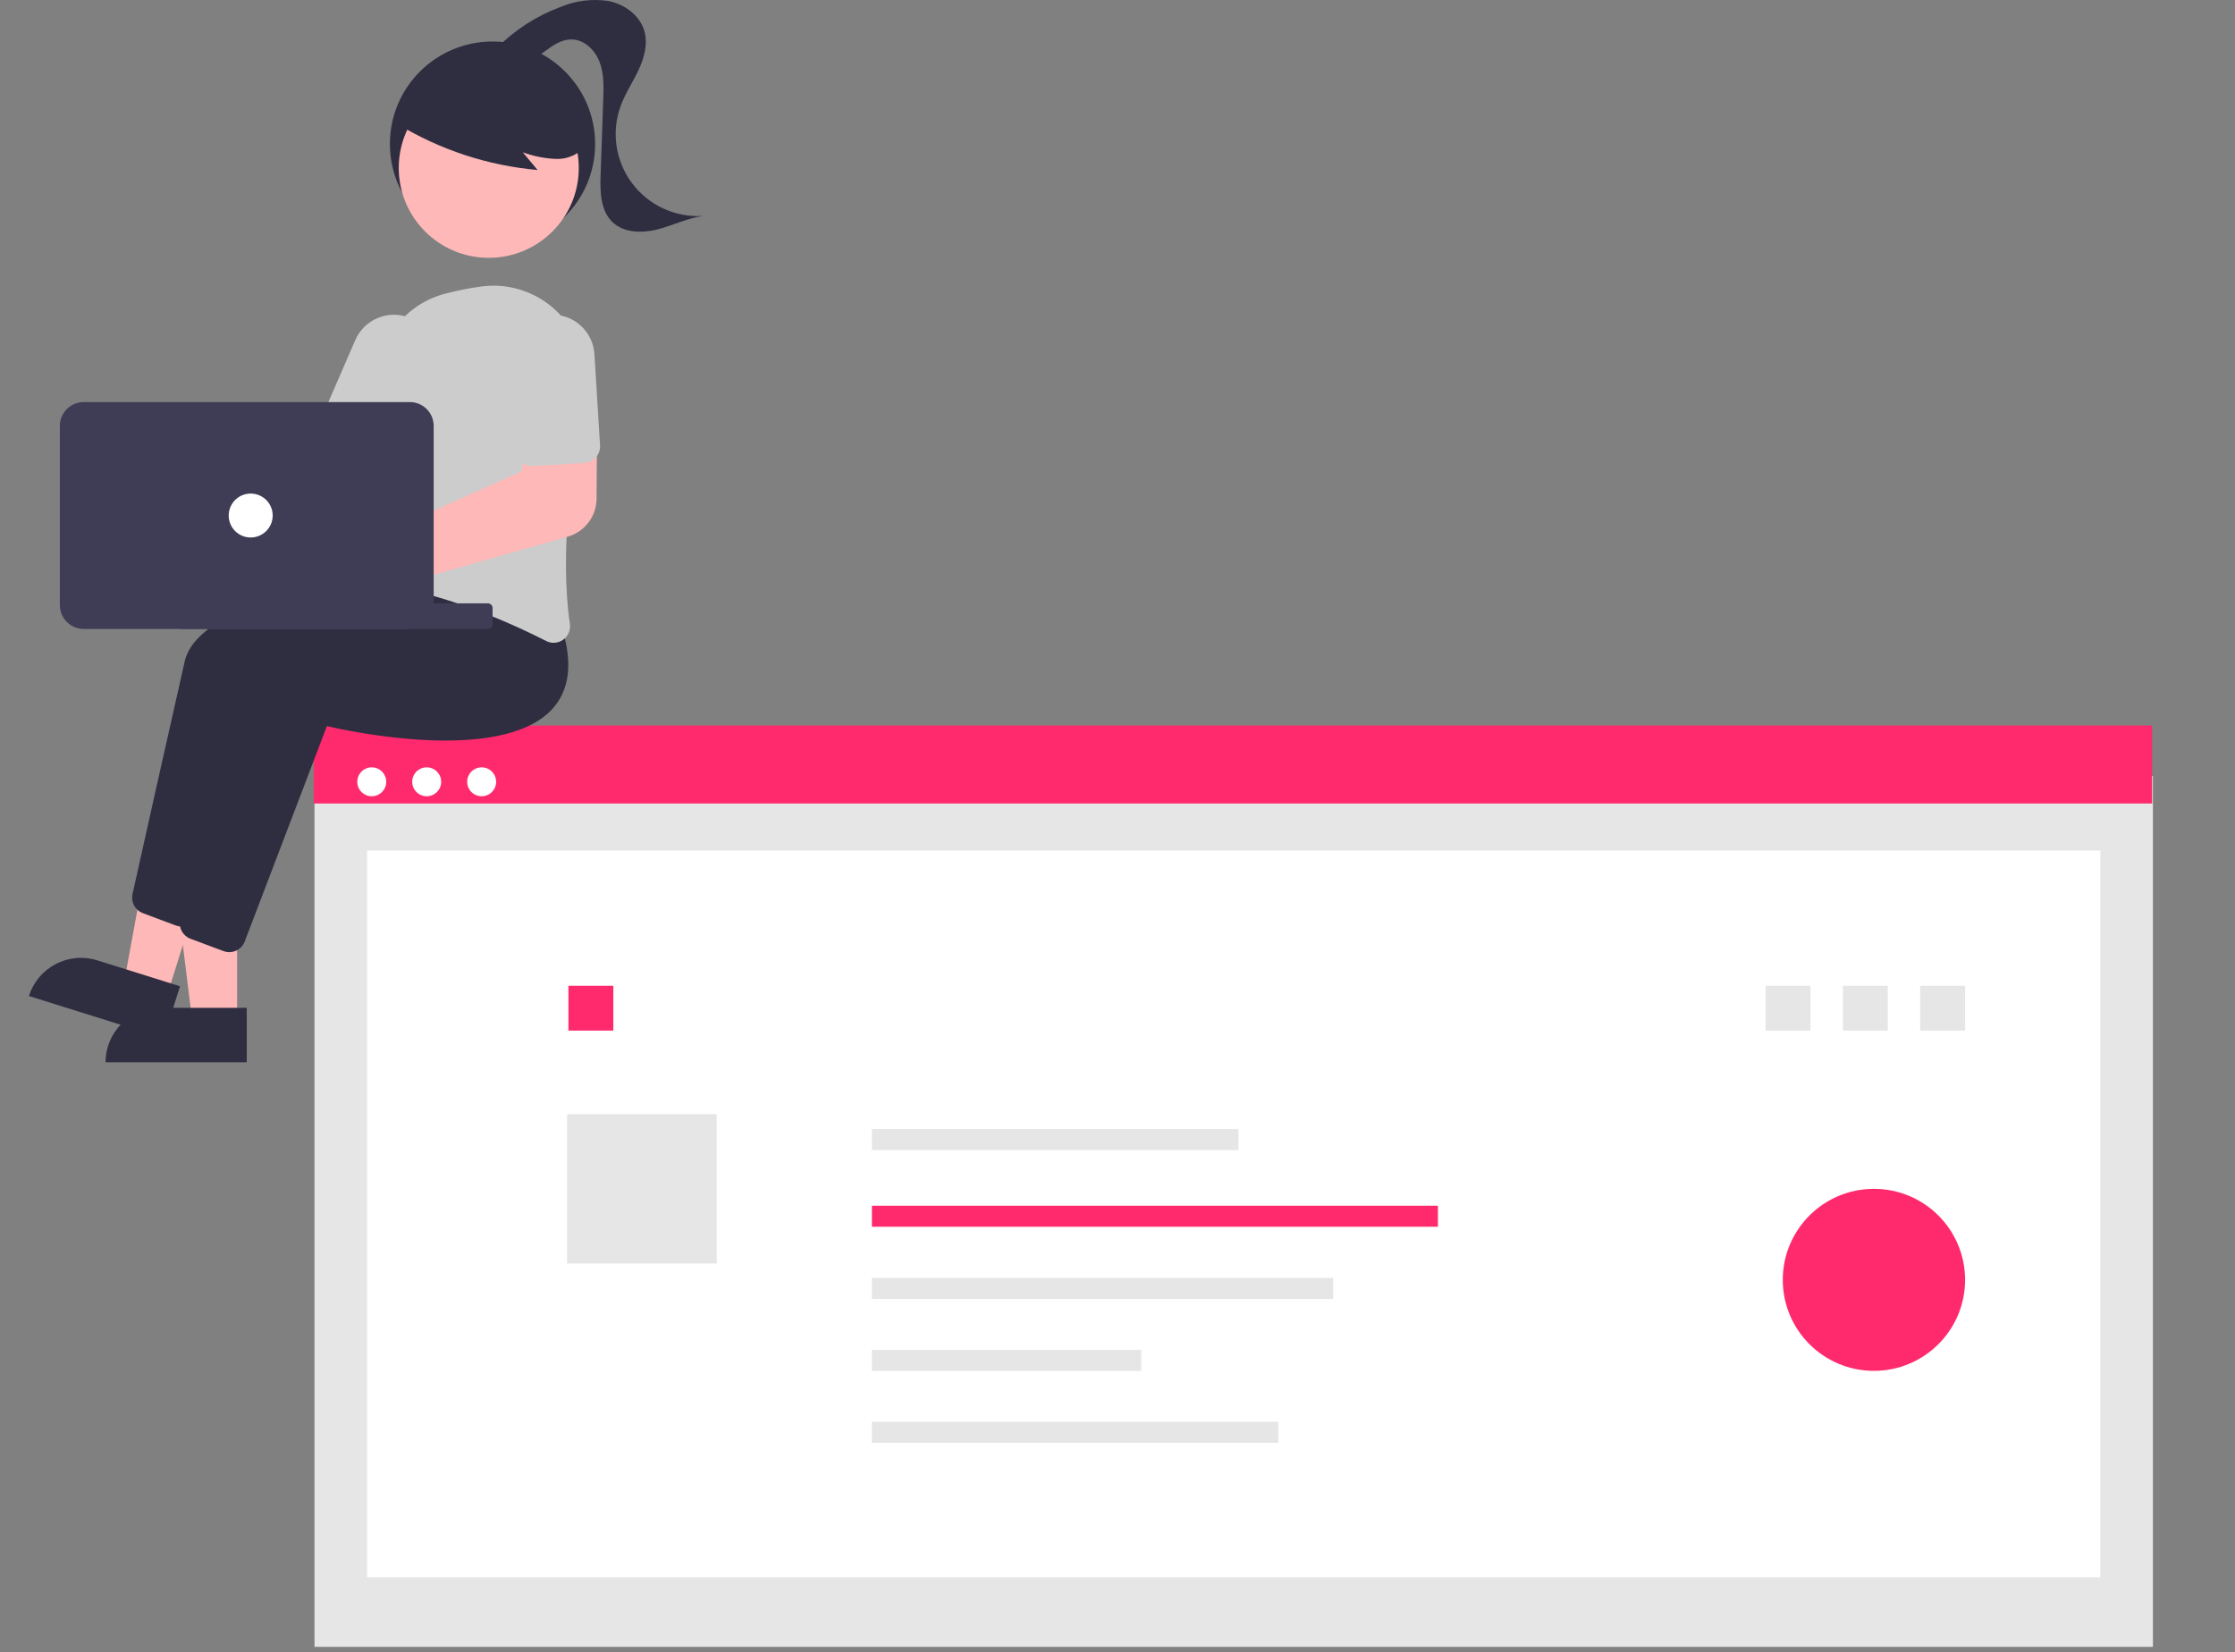 <svg width="441" height="326" viewBox="0 0 441 326" fill="none" xmlns="http://www.w3.org/2000/svg">
<rect x="0" y="0" width="441" height="326" fill="#808080" stroke="none"/>
<path d="M424.802 153.094H62.056V324.97H424.802V153.094Z" fill="#E6E6E6"/>
<path d="M414.43 167.832H72.429V311.234H414.43V167.832Z" fill="white"/>
<path d="M357.236 194.524H348.38V203.367H357.236V194.524Z" fill="#E6E6E6"/>
<path d="M121.016 194.524H112.16V203.367H121.016V194.524Z" fill="#FF2A6D"/>
<path d="M141.425 219.854H111.904V249.331H141.425V219.854Z" fill="#E6E6E6"/>
<path d="M424.648 143.163H61.902V158.551H424.648V143.163Z" fill="#FF2A6D"/>
<path d="M73.353 157.123C74.931 157.123 76.21 155.846 76.21 154.271C76.21 152.696 74.931 151.419 73.353 151.419C71.776 151.419 70.497 152.696 70.497 154.271C70.497 155.846 71.776 157.123 73.353 157.123Z" fill="white"/>
<path d="M84.195 157.123C85.773 157.123 87.051 155.846 87.051 154.271C87.051 152.696 85.773 151.419 84.195 151.419C82.618 151.419 81.339 152.696 81.339 154.271C81.339 155.846 82.618 157.123 84.195 157.123Z" fill="white"/>
<path d="M95.037 157.123C96.614 157.123 97.893 155.846 97.893 154.271C97.893 152.696 96.614 151.419 95.037 151.419C93.46 151.419 92.181 152.696 92.181 154.271C92.181 155.846 93.46 157.123 95.037 157.123Z" fill="white"/>
<path d="M244.366 222.802H172.041V226.948H244.366V222.802Z" fill="#E6E6E6"/>
<path d="M283.727 237.925H172.041V242.07H283.727V237.925Z" fill="#FF2A6D"/>
<path d="M263.063 252.171H172.041V256.317H263.063V252.171Z" fill="#E6E6E6"/>
<path d="M225.178 266.365H172.041V270.511H225.178V266.365Z" fill="#E6E6E6"/>
<path d="M252.239 280.558H172.041V284.704H252.239V280.558Z" fill="#E6E6E6"/>
<path d="M372.489 194.524H363.633V203.367H372.489V194.524Z" fill="#E6E6E6"/>
<path d="M387.741 194.524H378.885V203.367H387.741V194.524Z" fill="#E6E6E6"/>
<path opacity="0.997" d="M369.755 270.51C379.688 270.51 387.741 262.47 387.741 252.552C387.741 242.633 379.688 234.593 369.755 234.593C359.822 234.593 351.77 242.633 351.77 252.552C351.77 262.47 359.822 270.51 369.755 270.51Z" fill="#FF2A6D"/>
<path d="M97.18 48.628C108.363 48.628 117.428 39.576 117.428 28.41C117.428 17.243 108.363 8.191 97.18 8.191C85.998 8.191 76.932 17.243 76.932 28.41C76.932 39.576 85.998 48.628 97.18 48.628Z" fill="#2F2E41"/>
<path d="M46.79 201.401H37.922L33.704 167.255H46.789L46.79 201.401Z" fill="#FEB8B8"/>
<path d="M31.592 198.871H48.69V209.621H20.826C20.826 206.77 21.96 204.036 23.979 202.02C25.998 200.004 28.737 198.871 31.592 198.871Z" fill="#2F2E41"/>
<path d="M32.951 196.46L24.492 193.809L30.706 159.968L43.19 163.881L32.951 196.46Z" fill="#FEB8B8"/>
<path d="M19.203 189.504L35.517 194.616L32.294 204.873L5.708 196.542C6.132 195.195 6.817 193.945 7.724 192.862C8.631 191.779 9.743 190.886 10.996 190.232C12.25 189.579 13.619 189.178 15.028 189.053C16.436 188.928 17.855 189.082 19.204 189.504L19.203 189.504Z" fill="#2F2E41"/>
<path d="M35.835 182.835C35.448 182.835 35.064 182.765 34.701 182.629L28.177 180.187C27.444 179.91 26.836 179.38 26.462 178.693C26.089 178.006 25.975 177.208 26.142 176.444C27.784 169.071 33.38 143.971 36.445 130.508C40.079 114.539 93.099 111.571 95.354 111.453L95.54 111.443L101.504 118.924C103.659 125.841 102.976 131.236 99.473 134.96C89.253 145.825 58.74 139.083 55.102 138.23L38.884 180.742C38.648 181.358 38.23 181.887 37.686 182.261C37.142 182.635 36.497 182.835 35.837 182.835H35.835Z" fill="#2F2E41"/>
<path d="M45.236 187.89C44.849 187.89 44.465 187.82 44.102 187.684L37.58 185.241C36.847 184.965 36.239 184.435 35.865 183.747C35.492 183.06 35.378 182.262 35.544 181.498C37.187 174.125 42.783 149.025 45.848 135.562C49.482 119.593 102.502 116.626 104.757 116.507L104.942 116.497L110.905 123.98C113.06 130.897 112.376 136.293 108.874 140.017C98.654 150.879 68.141 144.14 64.502 143.286L48.283 185.797C48.047 186.412 47.629 186.942 47.085 187.315C46.541 187.689 45.896 187.889 45.236 187.889L45.236 187.89Z" fill="#2F2E41"/>
<path d="M26.366 83.892C26.605 84.212 26.819 84.55 27.005 84.904L62.672 88.656L67.807 81.627L79.443 87.977L69.359 105.034L25.617 93.897C24.513 94.972 23.108 95.685 21.589 95.943C20.069 96.2 18.507 95.99 17.11 95.34C15.713 94.689 14.548 93.629 13.769 92.301C12.99 90.973 12.634 89.44 12.749 87.905C12.864 86.371 13.444 84.907 14.413 83.71C15.381 82.512 16.691 81.637 18.169 81.202C19.648 80.766 21.224 80.79 22.688 81.27C24.152 81.751 25.435 82.665 26.367 83.891L26.366 83.892Z" fill="#FEB8B8"/>
<path d="M109.249 126.845C108.733 126.843 108.225 126.72 107.767 126.484C100.635 122.863 86.747 116.592 73.869 115.28C73.429 115.237 73.002 115.102 72.616 114.884C72.231 114.667 71.895 114.371 71.631 114.016C71.361 113.658 71.169 113.248 71.065 112.812C70.961 112.376 70.949 111.923 71.028 111.482C72.19 105.058 74.856 88.701 74.512 75.593C74.411 71.562 75.686 67.617 78.129 64.406C80.571 61.195 84.034 58.909 87.95 57.925C90.306 57.304 92.7 56.832 95.116 56.514C97.894 56.162 100.716 56.465 103.355 57.399C105.995 58.332 108.379 59.87 110.316 61.889C112.253 63.908 113.69 66.352 114.512 69.025C115.333 71.698 115.516 74.526 115.046 77.282C112.749 90.867 110.434 109.841 112.446 123.087C112.539 123.68 112.465 124.288 112.232 124.842C112 125.396 111.619 125.876 111.131 126.227C110.585 126.626 109.926 126.842 109.249 126.845Z" fill="#CCCCCC"/>
<path d="M75.172 92.291C74.728 92.29 74.288 92.199 73.88 92.022L64.589 88.006C63.798 87.663 63.175 87.021 62.858 86.22C62.54 85.418 62.554 84.524 62.896 83.733L70.078 67.167C70.504 66.163 71.125 65.253 71.903 64.489C72.682 63.724 73.604 63.121 74.617 62.712C75.629 62.303 76.713 62.098 77.805 62.107C78.897 62.117 79.976 62.341 80.982 62.767C81.987 63.193 82.898 63.812 83.664 64.59C84.43 65.368 85.034 66.288 85.443 67.299C85.853 68.311 86.058 69.392 86.049 70.483C86.04 71.573 85.815 72.651 85.388 73.655C85.373 73.691 85.357 73.728 85.341 73.764L78.159 90.331C77.906 90.912 77.489 91.407 76.959 91.756C76.428 92.104 75.807 92.29 75.172 92.291Z" fill="#CCCCCC"/>
<path d="M96.44 50.878C106.25 50.878 114.202 42.937 114.202 33.142C114.202 23.347 106.25 15.407 96.44 15.407C86.631 15.407 78.679 23.347 78.679 33.142C78.679 42.937 86.631 50.878 96.44 50.878Z" fill="#FEB8B8"/>
<path d="M78.359 24.427C86.772 29.555 96.257 32.676 106.075 33.546L103.153 30.051C105.281 30.836 107.519 31.28 109.785 31.366C110.92 31.399 112.047 31.165 113.075 30.685C114.103 30.204 115.004 29.49 115.706 28.599C116.278 27.674 116.619 26.624 116.697 25.539C116.776 24.455 116.591 23.367 116.158 22.369C115.267 20.378 113.882 18.648 112.133 17.343C109.032 14.894 105.373 13.249 101.481 12.554C97.589 11.86 93.586 12.137 89.827 13.363C87.249 14.132 84.94 15.611 83.165 17.63C81.481 19.704 78.24 21.552 79.102 24.079L78.359 24.427Z" fill="#2F2E41"/>
<path d="M98.028 9.487C101.569 5.901 105.853 3.134 110.58 1.38C113.58 0.119 116.871 -0.288 120.089 0.201C123.261 0.839 126.261 3.03 127.146 6.138C127.868 8.679 127.122 11.415 125.999 13.808C124.876 16.202 123.377 18.419 122.469 20.901C121.542 23.433 121.263 26.156 121.658 28.822C122.052 31.489 123.108 34.016 124.728 36.172C126.348 38.328 128.482 40.046 130.936 41.17C133.39 42.294 136.087 42.788 138.78 42.607C135.664 43.024 132.791 44.487 129.744 45.265C126.698 46.043 123.102 45.991 120.838 43.811C118.443 41.505 118.395 37.756 118.511 34.436L119.027 19.629C119.114 17.112 119.19 14.514 118.28 12.164C117.371 9.814 115.21 7.757 112.688 7.779C110.776 7.795 109.085 8.952 107.552 10.092C106.018 11.232 104.396 12.449 102.492 12.619C100.588 12.789 98.413 11.383 98.556 9.478" fill="#2F2E41"/>
<path d="M66.579 122.289C65.402 122.287 64.24 122.025 63.177 121.521C62.114 121.017 61.176 120.284 60.43 119.375C59.685 118.466 59.151 117.403 58.867 116.262C58.582 115.122 58.555 113.933 58.786 112.781C59.017 111.629 59.502 110.542 60.204 109.599C60.907 108.656 61.81 107.881 62.849 107.329C63.887 106.776 65.036 106.461 66.211 106.405C67.387 106.349 68.56 106.555 69.647 107.006C69.973 107.144 70.29 107.304 70.595 107.486L102.95 92.983L103.859 84.221L117.805 83.848L117.713 98.436C117.696 100.126 117.134 101.765 116.11 103.111C115.086 104.456 113.654 105.436 112.028 105.905L74.192 116.657C74.119 116.907 74.033 117.152 73.935 117.393C73.328 118.84 72.306 120.077 70.998 120.948C69.691 121.819 68.154 122.285 66.582 122.288L66.579 122.289Z" fill="#FEB8B8"/>
<path d="M116.624 90.996C116.228 91.196 115.794 91.313 115.35 91.34L105.245 91.96C104.384 92.012 103.537 91.721 102.891 91.15C102.245 90.58 101.851 89.776 101.797 88.917L100.688 70.898C100.556 68.701 101.301 66.542 102.762 64.894C104.223 63.245 106.279 62.244 108.479 62.109C110.679 61.974 112.843 62.716 114.495 64.173C116.147 65.63 117.152 67.682 117.29 69.878L118.399 87.897C118.438 88.53 118.291 89.16 117.976 89.711C117.66 90.261 117.191 90.708 116.625 90.996H116.624Z" fill="#CCCCCC"/>
<path d="M96.276 119.056H35.918C35.412 119.056 35.002 119.465 35.002 119.971V123.195C35.002 123.7 35.412 124.11 35.918 124.11H96.276C96.782 124.11 97.193 123.7 97.193 123.195V119.971C97.193 119.465 96.782 119.056 96.276 119.056Z" fill="#3F3D56"/>
<path d="M11.81 119.417V84.034C11.811 82.79 12.307 81.597 13.188 80.717C14.069 79.837 15.264 79.342 16.51 79.341H80.871C82.117 79.342 83.312 79.837 84.193 80.717C85.074 81.597 85.57 82.79 85.571 84.034V119.417C85.57 120.661 85.074 121.854 84.193 122.734C83.312 123.614 82.117 124.109 80.871 124.11H16.51C15.264 124.109 14.069 123.614 13.188 122.734C12.307 121.854 11.811 120.661 11.81 119.417Z" fill="#3F3D56"/>
<path d="M49.465 106.06C51.861 106.06 53.804 104.12 53.804 101.727C53.804 99.334 51.861 97.395 49.465 97.395C47.068 97.395 45.126 99.334 45.126 101.727C45.126 104.12 47.068 106.06 49.465 106.06Z" fill="white"/>
</svg>
